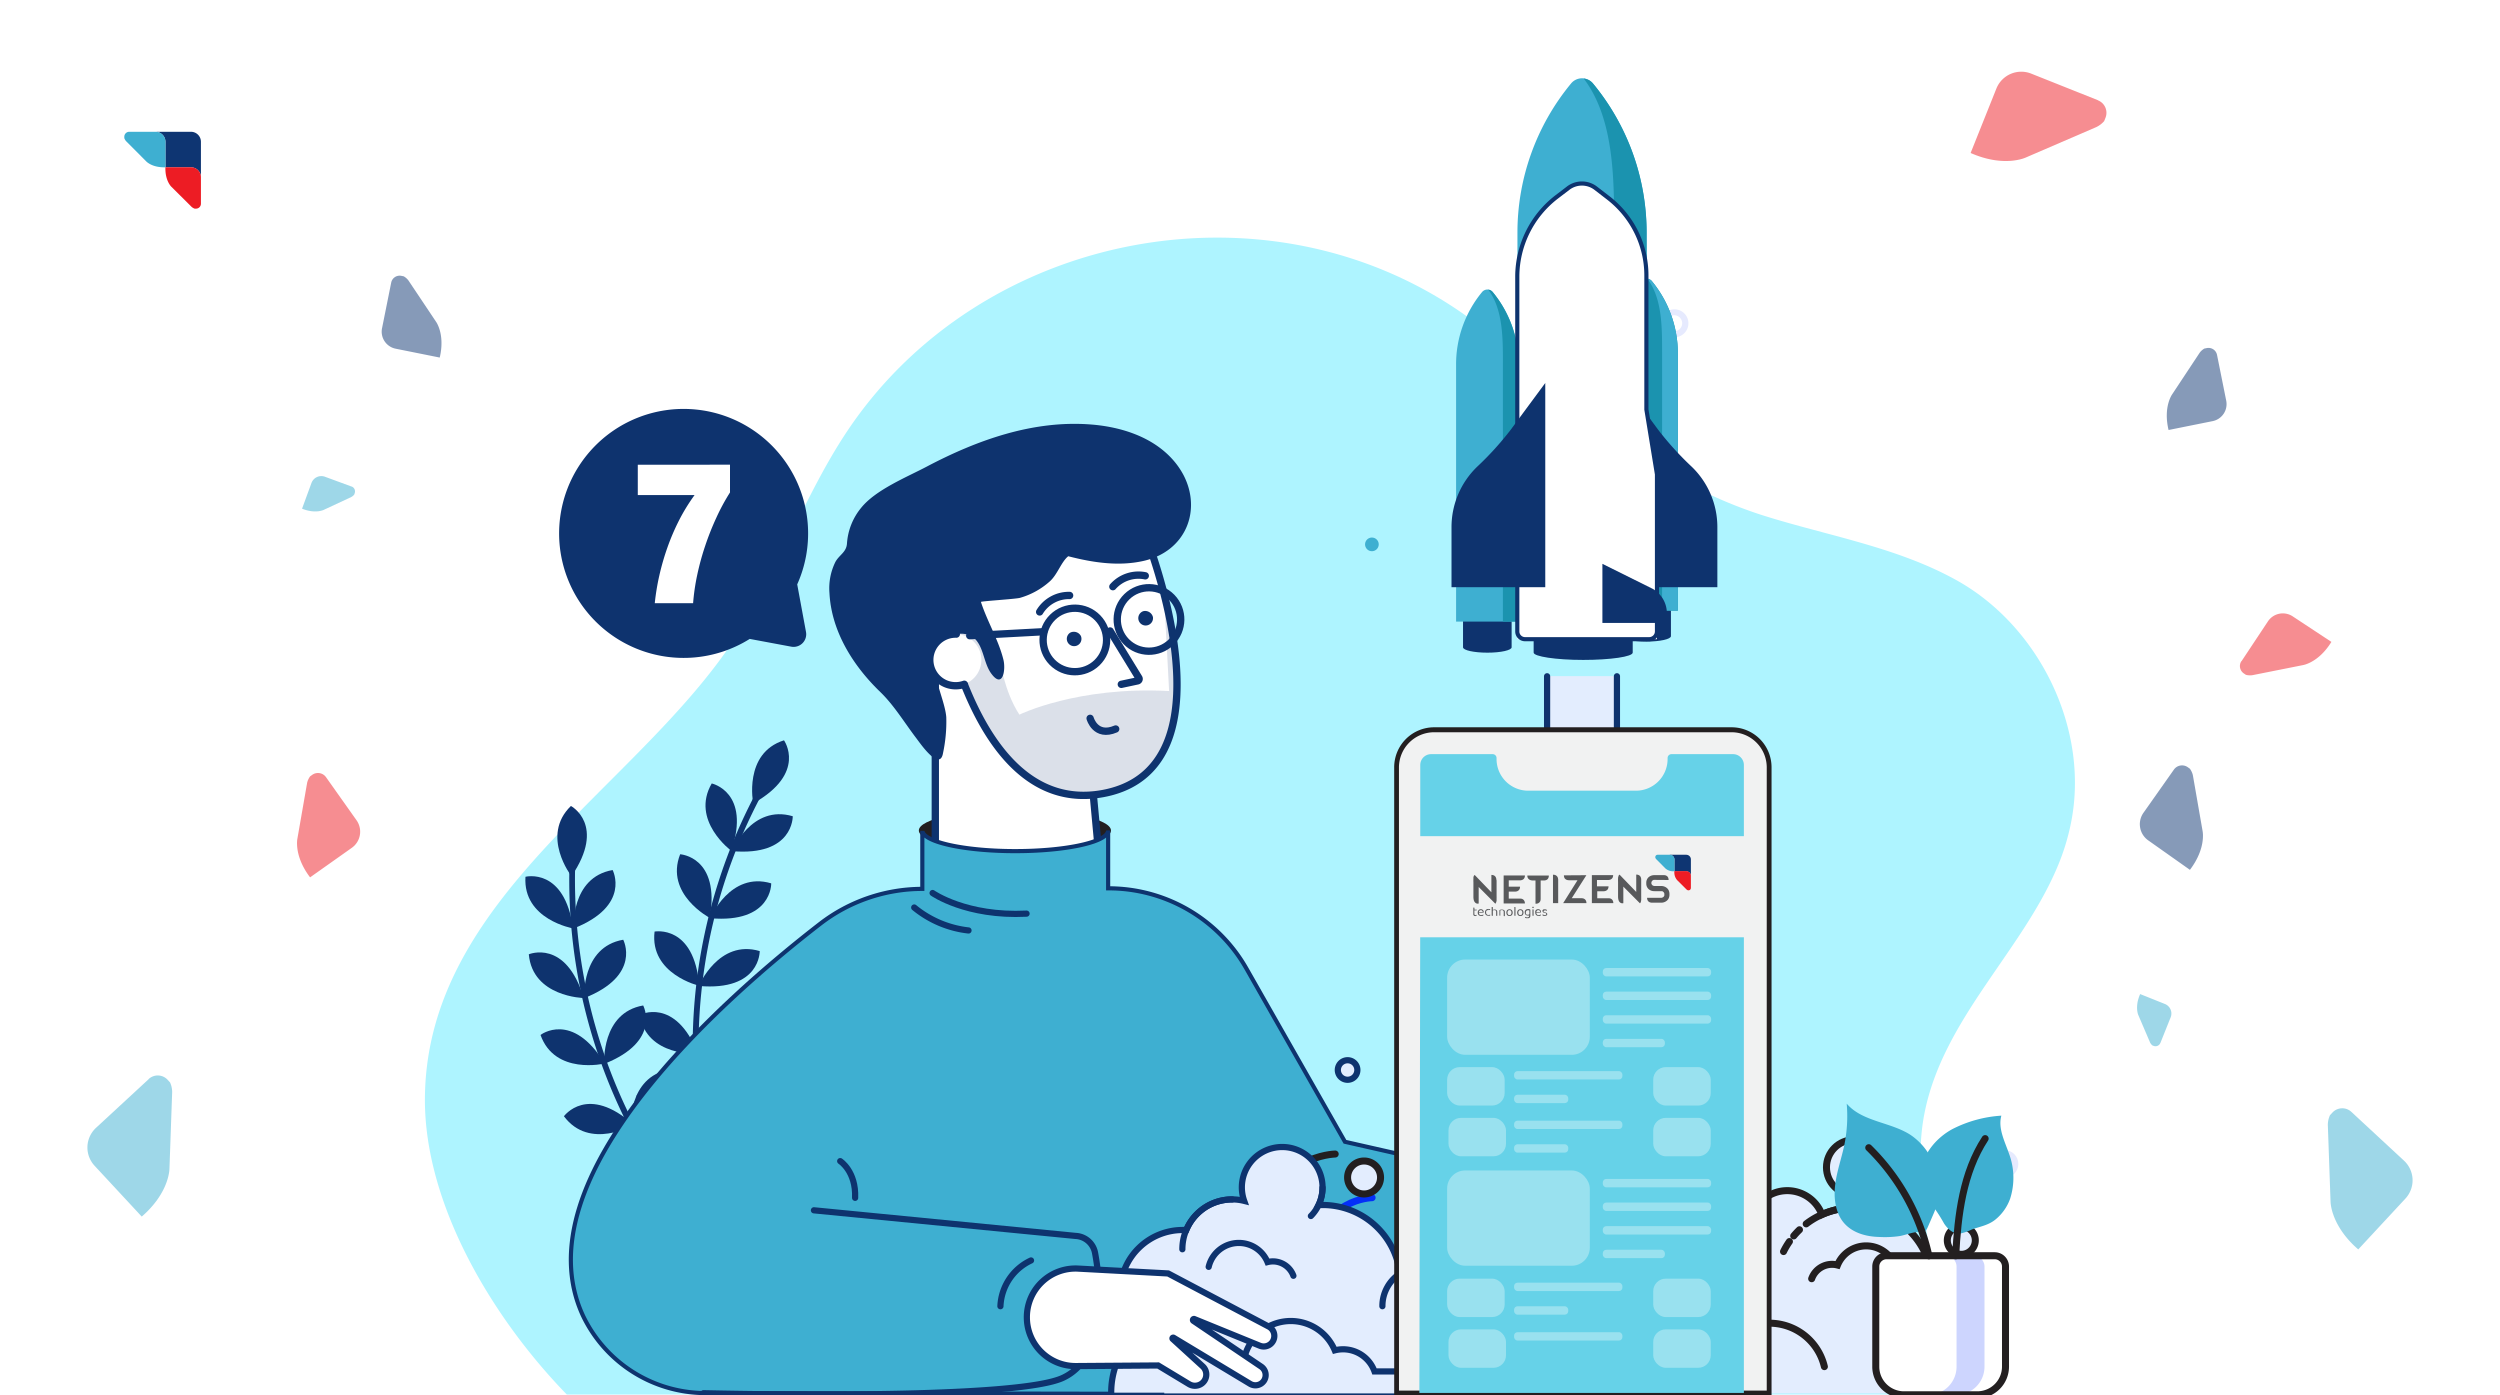 <svg xmlns="http://www.w3.org/2000/svg" xmlns:xlink="http://www.w3.org/1999/xlink" id="Layer_1" data-name="Layer 1" viewBox="0 0 645 360"><defs><style>.cls-1{opacity:0.5;}.cls-2{fill:#ed1c24;}.cls-2,.cls-3,.cls-4{fill-rule:evenodd;}.cls-3{fill:#0e3572;}.cls-10,.cls-4{fill:#3eafd1;}.cls-5{opacity:0.65;}.cls-6{fill:#fff;}.cls-7{fill:#e6eafe;}.cls-8{fill:#aef4ff;}.cls-13,.cls-9{fill:#0e336e;}.cls-11{fill:#231f20;}.cls-12,.cls-14,.cls-15,.cls-16,.cls-17{fill:none;stroke-miterlimit:10;}.cls-12,.cls-14,.cls-17{stroke:#0e336e;}.cls-12,.cls-15,.cls-16,.cls-17{stroke-linecap:round;}.cls-12{stroke-width:1.89px;}.cls-13{opacity:0.15;}.cls-14{stroke-width:1.07px;}.cls-15{stroke:#231f20;}.cls-15,.cls-16{stroke-width:1.81px;}.cls-16{stroke:#042ff8;}.cls-17{stroke-width:1.6px;}.cls-18{fill:#e3edfe;}.cls-19{fill:#1b93af;}.cls-20{fill:#002daa;}.cls-21{fill:#cdd5fe;}.cls-22{fill:#f1f2f2;}.cls-23{fill:#66d2e8;}.cls-24{fill:#58595b;}.cls-25{fill:#99e1ef;}</style></defs><g class="cls-1"><path class="cls-2" d="M84.09,200.48,92,211.65a5.1,5.1,0,0,1-1.22,7.08L80,226.36c-4.25-5.6-3.27-10-3.27-10l2.51-14.4a4.61,4.61,0,0,1,.77-1.66l.56-.4a2.54,2.54,0,0,1,3.54.61Z"></path><path class="cls-3" d="M100.93,72.91l-2.37,11.8a4.48,4.48,0,0,0,3.5,5.25l11.39,2.29c1.42-6-.94-9.22-.94-9.22l-7.14-10.68a4,4,0,0,0-1.21-1.06l-.6-.12a2.23,2.23,0,0,0-2.63,1.74Z"></path><path class="cls-4" d="M90.71,125.53,83.84,123a2.71,2.71,0,0,0-3.48,1.61l-2.43,6.63c3.48,1.41,5.63.29,5.63.29l7.07-3.3a2.49,2.49,0,0,0,.76-.63l.12-.35a1.36,1.36,0,0,0-.8-1.74Z"></path><path class="cls-4" d="M38.36,278.42,24.75,291a6.92,6.92,0,0,0-.37,9.74l12.19,13.14c7.21-6.24,7.15-12.39,7.15-12.39l.7-19.8a6.18,6.18,0,0,0-.55-2.43l-.64-.69a3.45,3.45,0,0,0-4.87-.18Z"></path><path class="cls-3" d="M560.88,198.54,553,209.72a5.1,5.1,0,0,0,1.22,7.08L565,224.42c4.25-5.6,3.27-10,3.27-10L565.76,200a4.7,4.7,0,0,0-.77-1.67l-.56-.4a2.57,2.57,0,0,0-3.55.61Z"></path><path class="cls-3" d="M572,91.6l2.37,11.8a4.48,4.48,0,0,1-3.5,5.25l-11.38,2.29c-1.43-6,.94-9.22.94-9.22L567.52,91a4,4,0,0,1,1.2-1.07l.6-.12A2.24,2.24,0,0,1,572,91.6Z"></path><path class="cls-2" d="M541.3,25.87,524.07,19a6.92,6.92,0,0,0-9,3.84l-6.65,16.63c8.72,3.85,14.26,1.16,14.26,1.16l18.19-7.85a6.28,6.28,0,0,0,2-1.53l.35-.87a3.46,3.46,0,0,0-1.92-4.48Z"></path><path class="cls-4" d="M557.38,269.09l2.65-6.62a2.65,2.65,0,0,0-1.48-3.44l-6.39-2.56c-1.48,3.35-.45,5.48-.45,5.48l3,7a2.38,2.38,0,0,0,.59.76l.34.13a1.33,1.33,0,0,0,1.72-.74Z"></path><path class="cls-4" d="M606.64,286.85l13.61,12.62a6.92,6.92,0,0,1,.37,9.74l-12.19,13.14c-7.21-6.24-7.15-12.39-7.15-12.39l-.7-19.81a6.14,6.14,0,0,1,.55-2.42l.64-.69a3.46,3.46,0,0,1,4.87-.19Z"></path><path class="cls-2" d="M578.29,170.62l6.84-10.31a4.61,4.61,0,0,1,6.37-1.3l10,6.6c-3.33,5.42-7.39,6-7.39,6l-13,2.59a4.33,4.33,0,0,1-1.66-.09l-.52-.35a2.3,2.3,0,0,1-.65-3.19Z"></path></g><g class="cls-5"><image width="417" height="417" transform="translate(-7.2 -7.17) scale(0.24)"></image></g><circle class="cls-6" cx="42.93" cy="42.93" r="17.93"></circle><path class="cls-3" d="M40.1,34h9.17a2.58,2.58,0,0,1,2.57,2.58v9.16a2.58,2.58,0,0,0-2.57-2.57H42.68V36.61A2.59,2.59,0,0,0,40.1,34Z"></path><path class="cls-2" d="M51.84,52.56V45.7a2.55,2.55,0,0,0-2.54-2.54H42.68c-.12,3.52,1.56,5.05,1.56,5.05l5.19,5.16a2.36,2.36,0,0,0,.79.46h.35a1.27,1.27,0,0,0,1.27-1.27Z"></path><path class="cls-4" d="M33.29,34h6.85a2.56,2.56,0,0,1,2.55,2.55v6.61c-3.52.12-5-1.56-5-1.56l-5.16-5.18a2.34,2.34,0,0,1-.46-.8v-.34A1.28,1.28,0,0,1,33.29,34Z"></path><circle class="cls-7" cx="199.62" cy="176.2" r="3.58"></circle><circle class="cls-7" cx="517.15" cy="300.3" r="3.58"></circle><circle class="cls-7" cx="429.49" cy="118.56" r="3.58"></circle><path class="cls-7" d="M183.79,120.82a6.41,6.41,0,1,0,6.41,6.41A6.4,6.4,0,0,0,183.79,120.82Zm0,10.07a3.66,3.66,0,1,1,3.66-3.66A3.66,3.66,0,0,1,183.79,130.89Z"></path><path class="cls-7" d="M507,327.67a6.41,6.41,0,1,0,6.41,6.41A6.41,6.41,0,0,0,507,327.67Zm0,10.07a3.66,3.66,0,1,1,3.66-3.66A3.66,3.66,0,0,1,507,337.74Z"></path><path class="cls-7" d="M432,79.8a3.61,3.61,0,1,0,3.61,3.61A3.61,3.61,0,0,0,432,79.8Zm0,5.67A2.07,2.07,0,1,1,434,83.41,2.07,2.07,0,0,1,432,85.47Z"></path><path class="cls-7" d="M125.45,299.05a5,5,0,1,0,5,5A5,5,0,0,0,125.45,299.05Zm0,7.91a2.88,2.88,0,1,1,2.87-2.87A2.88,2.88,0,0,1,125.45,307Z"></path><path class="cls-7" d="M225.58,133l-2.42-1.32,1.32-2.43a1.29,1.29,0,0,0-2.27-1.24l-1.33,2.43-2.42-1.33a1.3,1.3,0,1,0-1.24,2.28l2.43,1.32-1.33,2.42a1.3,1.3,0,0,0,2.28,1.24l1.32-2.42,2.42,1.32a1.29,1.29,0,1,0,1.24-2.27Z"></path><path class="cls-7" d="M406.73,96l-2.42-1.33,1.32-2.42A1.29,1.29,0,1,0,403.36,91L402,93.46l-2.43-1.33a1.3,1.3,0,0,0-1.24,2.28l2.43,1.32-1.32,2.42a1.29,1.29,0,1,0,2.27,1.24L403.07,97l2.42,1.32A1.29,1.29,0,1,0,406.73,96Z"></path><path class="cls-7" d="M145.35,339.73l-2.43-1.32,1.32-2.42a1.29,1.29,0,1,0-2.27-1.24l-1.32,2.42-2.42-1.32a1.29,1.29,0,1,0-1.24,2.27l2.42,1.32-1.32,2.43a1.29,1.29,0,0,0,2.27,1.24l1.32-2.43,2.43,1.32a1.29,1.29,0,0,0,1.24-2.27Z"></path><path class="cls-8" d="M531.18,222.77a58.31,58.31,0,0,0,3-9.8c5.27-24.52-8-51.65-29.85-63.52C489,141.06,471.48,138.22,454.93,133c-16.11-5.12-31.15-14.07-44.36-24.53-11.17-8.85-21.17-19.16-32.83-27.35-51-35.81-124.62-21.46-159.08,30-11.26,16.84-17.87,36.41-28.92,53.39-25.34,38.92-79.71,67-80.11,118.79-.21,27.43,17.48,56.82,36.61,76.49H494.73c10.86-21.91-2.92-48.45,1.76-72.44C501.3,262.65,522.15,245.08,531.18,222.77Z"></path><path class="cls-9" d="M147,221A139.63,139.63,0,0,0,183.75,321.6c.66.72,1.82-.26,1.16-1a138.1,138.1,0,0,1-36.44-99.5c0-1-1.47-1.11-1.51-.13Z"></path><path class="cls-9" d="M147.44,226.06s-8.09-10.42-.14-18.12C147.3,207.94,156.47,212.82,147.44,226.06Z"></path><path class="cls-9" d="M147.86,239.53s-13-2.27-12.29-13.32C135.57,226.21,145.64,223.66,147.86,239.53Z"></path><path class="cls-9" d="M150.6,257.49s-13.19-.26-14.17-11.28C136.43,246.21,146,242.15,150.6,257.49Z"></path><path class="cls-9" d="M156,274.39s-12.83,3.06-16.54-7.36C139.42,267,147.66,260.7,156,274.39Z"></path><path class="cls-9" d="M163.49,290.21s-11.38,6.67-18-2.22C145.52,288,151.55,279.54,163.49,290.21Z"></path><path class="cls-9" d="M172.07,304.71s-9.37,9.28-18,2.31C154.11,307,157.86,297.33,172.07,304.71Z"></path><path class="cls-9" d="M148,239.54s-.84-13.17,10.06-15.07C158.05,224.47,162.9,233.66,148,239.54Z"></path><path class="cls-9" d="M150.73,257.51s-.84-13.16,10.06-15.06C160.79,242.45,165.64,251.64,150.73,257.51Z"></path><path class="cls-9" d="M155.88,274.48s-.84-13.17,10.06-15.07C165.94,259.41,170.78,268.61,155.88,274.48Z"></path><path class="cls-9" d="M162.7,291s-.84-13.17,10.06-15.06C172.76,275.91,177.6,285.1,162.7,291Z"></path><path class="cls-9" d="M171.53,304.9s-.85-13.17,10.05-15.06C181.58,289.84,186.43,299,171.53,304.9Z"></path><path class="cls-9" d="M196.15,202.53A139.62,139.62,0,0,0,184.24,309c.27.93,1.75.58,1.47-.36a138.15,138.15,0,0,1,11.73-105.32c.48-.85-.82-1.64-1.29-.78Z"></path><path class="cls-9" d="M194.33,207.28s-2.61-12.94,7.94-16.28C202.27,191,208.3,199.46,194.33,207.28Z"></path><path class="cls-9" d="M188.69,219.52s-10.62-7.83-5.06-17.39C183.63,202.13,193.78,204.33,188.69,219.52Z"></path><path class="cls-9" d="M183.14,236.82s-11.69-6.11-7.66-16.42C175.48,220.4,185.85,221,183.14,236.82Z"></path><path class="cls-9" d="M180.41,254.34s-12.85-3-11.53-14C168.88,240.37,179.07,238.38,180.41,254.34Z"></path><path class="cls-9" d="M180.1,271.86s-13.17.89-15.1-10C165,261.86,174.17,257,180.1,271.86Z"></path><path class="cls-9" d="M181.32,288.66s-12.53,4.13-17.11-5.94C164.21,282.72,171.88,275.72,181.32,288.66Z"></path><path class="cls-9" d="M188.81,219.59s5.11-12.16,15.72-9C204.53,210.59,204.77,221,188.81,219.59Z"></path><path class="cls-9" d="M183.25,236.9s5.11-12.16,15.72-9C199,227.9,199.21,238.29,183.25,236.9Z"></path><path class="cls-9" d="M180.29,254.38s5.12-12.16,15.72-9C196,245.38,196.25,255.77,180.29,254.38Z"></path><path class="cls-9" d="M179.05,272.19s5.11-12.17,15.72-9C194.77,263.18,195,273.57,179.05,272.19Z"></path><path class="cls-9" d="M180.74,288.59s5.12-12.16,15.72-9C196.46,279.59,196.7,290,180.74,288.59Z"></path><path class="cls-10" d="M355.71,140.45a1.76,1.76,0,1,1-1.76-1.76A1.76,1.76,0,0,1,355.71,140.45Z"></path><path class="cls-11" d="M286.63,214.27c0,2.94-11.1,5.32-24.79,5.32s-24.78-2.38-24.78-5.32,11.09-5.33,24.78-5.33S286.63,211.33,286.63,214.27Z"></path><polygon class="cls-6" points="241.31 217.61 286.1 248.46 279.13 173.44 241.31 173.44 241.31 217.61"></polygon><polygon class="cls-12" points="241.31 217.61 286.02 247.61 279.13 173.44 241.31 173.44 241.31 217.61"></polygon><path class="cls-6" d="M286.59,127.66a37,37,0,0,1,11.28,17.06c5.46,17,14.25,54.82-13.22,60-23.74,4.45-35.11-22.54-40.06-41a36,36,0,0,1,11.36-37C263.67,120.2,274.14,117.17,286.59,127.66Z"></path><path class="cls-13" d="M300.3,153.16l1.33,25.13C278,177,263,184.38,263,184.38,259,178.22,258,170.26,258,170.26h0c-2.41,0-8.78-11.33-10-9.23l-2,8c5.87,17.36,18.11,39.51,38.66,35.66C308.19,200.28,305.1,171.9,300.3,153.16Z"></path><path class="cls-12" d="M286.59,127.66a37,37,0,0,1,11.28,17.06c5.46,17,14.25,54.82-13.22,60-23.74,4.45-35.11-22.54-40.06-41a36,36,0,0,1,11.36-37C263.67,120.2,274.14,117.17,286.59,127.66Z"></path><path class="cls-12" d="M286.41,162.79l7.42,12.12a.51.51,0,0,1-.32.75l-4.21.9"></path><path class="cls-12" d="M281.25,185.33s1.36,5,6.6,2.75"></path><path class="cls-12" d="M287.12,151.36a8.81,8.81,0,0,1,8.36-2.8"></path><path class="cls-12" d="M268.23,157.88a8.83,8.83,0,0,1,7.73-4.25"></path><path class="cls-9" d="M297.46,159.21a1.9,1.9,0,1,1-2.48-1.53A2.08,2.08,0,0,1,297.46,159.21Z"></path><path class="cls-9" d="M278.87,164.09a1.89,1.89,0,1,1-2.78-.85A2.06,2.06,0,0,1,278.87,164.09Z"></path><path class="cls-9" d="M305.33,122.54a20,20,0,0,0-2.71-3.9c-5.22-5.9-13.3-8.51-21.15-9.12-14.9-1.17-29.33,4-42.32,10.84-5.29,2.79-13.25,6-17,10.69a16.18,16.18,0,0,0-3.63,9.14c-.13,2.31-2,2.95-3,4.81a15.34,15.34,0,0,0-1.52,8c.5,9.91,6.13,18.8,13.11,25.53,3.54,3.41,6.3,8,9.26,11.88,1,1.3,6.12,8.83,6.94,3.84a38.88,38.88,0,0,0,.83-9.24c-.45-5.46-5.63-13.88-1.63-19,2.1-2.68,7.08-3.62,9.39-.79,1.94,2.37,2,6,3.81,8.51,3,4.14,3.83-.89,3.17-3.54-1.26-5.09-4.18-9.88-5.8-14.89-.05-.19,9-.75,10.06-1.05a19.53,19.53,0,0,0,7.68-4.23c2-1.76,2.94-5,4.77-6.5l.06,0c6.34,1.64,12.92,2.63,19.27,1.22C306,142.29,310.08,131.63,305.33,122.54Z"></path><circle class="cls-6" cx="246.54" cy="170.26" r="6.66" transform="translate(21.62 368.21) rotate(-75.98)"></circle><path class="cls-12" d="M248.79,176.54a6.56,6.56,0,0,1-2.43.38,6.66,6.66,0,1,1,.37-13.32"></path><circle class="cls-12" cx="296.43" cy="159.8" r="8.19" transform="translate(-27.66 251.3) rotate(-44.09)"></circle><circle class="cls-12" cx="277.31" cy="165.11" r="8.19" transform="translate(-36.55 240.29) rotate(-44.24)"></circle><line class="cls-12" x1="250.19" y1="164.01" x2="269.27" y2="162.98"></line><path class="cls-10" d="M361.37,297.84,347,294.58l-25.44-44.72a40.89,40.89,0,0,0-35.66-20.67V214.78h-.12c-1.16,2.7-11.39,4.81-23.84,4.81-12.27,0-22.37-2.05-23.79-4.69h-.19v14.43a43.27,43.27,0,0,0-26.35,9c-24.9,19.26-77.72,65.62-61.18,101.16a35.08,35.08,0,0,0,31.13,19.92l197.88.34S388.6,308.25,361.37,297.84Z"></path><path class="cls-14" d="M361.37,297.84,347,294.58l-25.44-44.72a40.89,40.89,0,0,0-35.66-20.67V214.78h-.12c-1.16,2.7-11.39,4.81-23.84,4.81-12.27,0-22.37-2.05-23.79-4.69h-.19v14.43a43.27,43.27,0,0,0-26.35,9c-24.9,19.26-77.72,65.62-61.18,101.16a35.08,35.08,0,0,0,31.13,19.92l197.88.34S388.6,308.25,361.37,297.84Z"></path><path class="cls-15" d="M344.48,297.74s-16.55.26-18.93,19.71"></path><path class="cls-16" d="M354,309s-13.08.2-15,15.56"></path><path class="cls-17" d="M240.61,230.4s8.64,6.11,24.24,5.32"></path><path class="cls-17" d="M235.87,234.14a26.76,26.76,0,0,0,14,5.92"></path><path class="cls-18" d="M356.18,303.79a4.25,4.25,0,1,1-4.25-4.25A4.25,4.25,0,0,1,356.18,303.79Z"></path><circle class="cls-18" cx="478.34" cy="301.17" r="7.11"></circle><path class="cls-15" d="M356.18,303.79a4.25,4.25,0,1,1-4.25-4.25A4.25,4.25,0,0,1,356.18,303.79Z"></path><path class="cls-18" d="M443.67,317.93a3.17,3.17,0,1,1-3.17-3.16A3.17,3.17,0,0,1,443.67,317.93Z"></path><path class="cls-15" d="M443.67,317.93a3.17,3.17,0,1,1-3.17-3.16A3.17,3.17,0,0,1,443.67,317.93Z"></path><path class="cls-18" d="M350.2,276.06a2.52,2.52,0,1,1-2.52-2.52A2.52,2.52,0,0,1,350.2,276.06Z"></path><path class="cls-17" d="M350.2,276.06a2.52,2.52,0,1,1-2.52-2.52A2.52,2.52,0,0,1,350.2,276.06Z"></path><path class="cls-18" d="M509.63,320A3.61,3.61,0,1,1,506,316.4,3.61,3.61,0,0,1,509.63,320Z"></path><path class="cls-15" d="M509.63,320A3.61,3.61,0,1,1,506,316.4,3.61,3.61,0,0,1,509.63,320Z"></path><circle class="cls-15" cx="478.34" cy="301.17" r="7.11"></circle><path class="cls-18" d="M495.83,342.12a20.27,20.27,0,0,0-25.75-28.76,9.56,9.56,0,1,0-16.62,9.08,11.17,11.17,0,0,0-9.34,9.34,7.7,7.7,0,0,0-12.62,8.16,20,20,0,0,0-4,1.21,7.71,7.71,0,0,0-14.91-.32,19.87,19.87,0,0,0-6.1-1.22v0a7.72,7.72,0,0,0-15.44,0v.67a7.29,7.29,0,0,0-14.48-.66h-.38a10,10,0,0,0-15-10.93,20.07,20.07,0,0,0-19.94-17.78c-.36,0-.71,0-1.07,0A10.41,10.41,0,1,0,321,309.83a12.8,12.8,0,0,0-14.92,7.51c-.34,0-.66,0-1,0A16.15,16.15,0,0,0,293,344.14a21.28,21.28,0,0,0-6.31,15.16h13.69c0,.07,0,.14,0,.2H506A19.91,19.91,0,0,0,495.83,342.12Z"></path><path class="cls-15" d="M506,359.5a19.91,19.91,0,0,0-10.19-17.38,20.27,20.27,0,0,0-25.75-28.76,9.56,9.56,0,1,0-16.62,9.08,11.17,11.17,0,0,0-9.34,9.34,7.64,7.64,0,0,0-5.37-2.19"></path><path class="cls-17" d="M383.76,333.46a7.3,7.3,0,0,0-7.2,6.14h-.38a10,10,0,0,0-15-10.93,20.07,20.07,0,0,0-19.94-17.78c-.36,0-.71,0-1.07,0A10.41,10.41,0,1,0,321,309.83a12.8,12.8,0,0,0-14.92,7.51c-.34,0-.66,0-1,0A16.15,16.15,0,0,0,293,344.14a21.28,21.28,0,0,0-6.31,15.16"></path><path class="cls-15" d="M444.4,336.57a11.55,11.55,0,0,1-.42-3.07,11.08,11.08,0,0,1,2.4-6.92"></path><path class="cls-17" d="M380.07,352.83a7.39,7.39,0,0,1,7.39-7.39"></path><path class="cls-15" d="M466,315.76a20.24,20.24,0,0,1,12.32-4.16"></path><path class="cls-15" d="M462.78,318.87a20.31,20.31,0,0,1,1.48-1.59"></path><path class="cls-15" d="M460.15,322.9a19.61,19.61,0,0,1,1.52-2.58"></path><path class="cls-17" d="M356.66,337a10,10,0,0,1,5-8.7"></path><path class="cls-17" d="M297,347.33A16.25,16.25,0,0,1,289.29,337"></path><path class="cls-17" d="M305.05,349.49a16.22,16.22,0,0,1-4.76-.71"></path><path class="cls-15" d="M486.11,339.59a19.82,19.82,0,0,1,11.92,4"></path><path class="cls-17" d="M305.05,322.31a12.85,12.85,0,0,1,12.85-12.86"></path><path class="cls-17" d="M341.21,306.41a10.35,10.35,0,0,1-3,7.32"></path><path class="cls-17" d="M321.05,350.28a12.3,12.3,0,0,1,23.32-1.89,8.61,8.61,0,0,1,10.25,5.44h12.5"></path><path class="cls-15" d="M470.69,352.59a14.57,14.57,0,0,0-27.63-2.23l-8.4,0"></path><path class="cls-17" d="M333.7,329.15a5.64,5.64,0,0,0-5.29-3.71,5.82,5.82,0,0,0-1.39.18,8,8,0,0,0-15.18,1.23"></path><path class="cls-15" d="M467.41,329.91a5.59,5.59,0,0,1,6.67-3.53,8,8,0,0,1,15.18,1.23"></path><path class="cls-18" d="M438.75,335.52l-10.51,8-26.33,7.15-18.15-15.79,8.87-1.3a6.29,6.29,0,0,0,6.41-6.27l.11-152.86h18.34l-.29,154.33a6.57,6.57,0,0,0,5.89,6.56Z"></path><path class="cls-17" d="M417.17,174.48V328.35a7.17,7.17,0,0,0,7.1,7.17H430"></path><path class="cls-17" d="M386.18,333.74h6.5a6.47,6.47,0,0,0,6.47-6.47V174.48"></path><path class="cls-15" d="M426,347.87a7.71,7.71,0,0,1-2.43,2"></path><path class="cls-15" d="M427.17,340.16a7.78,7.78,0,0,1-.28,6.37"></path><path class="cls-15" d="M431.28,336.44a7.54,7.54,0,0,1,.87-2.8,7.64,7.64,0,0,1,2.37-2.69"></path><path class="cls-9" d="M377.46,156.86V167c0,.77,2.81,1.39,6.29,1.39S390,167.76,390,167V156.86Z"></path><path class="cls-10" d="M391.82,160.38H375.67V94a29.29,29.29,0,0,1,6.71-18.66h0a1.78,1.78,0,0,1,2.73,0h0A29.29,29.29,0,0,1,391.82,94Z"></path><path class="cls-19" d="M385.11,75.34a1.76,1.76,0,0,0-1.16-.62c3.89,5.11,3.8,12.84,3.8,19.28v66.38h4.07V94A29.29,29.29,0,0,0,385.11,75.34Z"></path><path class="cls-20" d="M395.19,130.66v20.9c0,1.59,5.81,2.88,13,2.88s13-1.29,13-2.88v-20.9Z"></path><path class="cls-10" d="M424.81,137.92H391.5V60a60.4,60.4,0,0,1,13.85-38.48h0a3.65,3.65,0,0,1,5.62,0h0A60.39,60.39,0,0,1,424.81,60Z"></path><path class="cls-19" d="M411,21.55a3.61,3.61,0,0,0-2.4-1.28c8,10.53,7.85,26.48,7.85,39.76v77.89h8.39V60A60.39,60.39,0,0,0,411,21.55Z"></path><path class="cls-9" d="M418.53,154v10.13c0,.77,2.81,1.4,6.28,1.4s6.29-.63,6.29-1.4V154Z"></path><path class="cls-19" d="M432.89,157.56H416.74V91.18a29.26,29.26,0,0,1,6.71-18.65h0a1.77,1.77,0,0,1,2.73,0h0a29.31,29.31,0,0,1,6.71,18.65Z"></path><path class="cls-10" d="M426.18,72.53a1.76,1.76,0,0,0-1.17-.62c3.9,5.1,3.81,12.83,3.81,19.27v66.38h4.07V91.18A29.31,29.31,0,0,0,426.18,72.53Z"></path><path class="cls-9" d="M395.68,157.6v10.77c0,1,5.72,1.89,12.78,1.89s12.78-.84,12.78-1.89V157.6Z"></path><path class="cls-9" d="M443.08,151.49H418.89V98.81l8.92,12.07a79.52,79.52,0,0,0,8.69,9.57A21.64,21.64,0,0,1,443.08,136Z"></path><path class="cls-6" d="M427.5,164.91h-36V71.42a26,26,0,0,1,10.1-20.56l3-2.29a5.84,5.84,0,0,1,7.15,0l3.24,2.5a25.28,25.28,0,0,1,9.82,20v34.59l2.73,16.72Z"></path><path class="cls-14" d="M425.53,164.91H393.46a2,2,0,0,1-2-2V71.42a26,26,0,0,1,10.1-20.56l3-2.29a5.84,5.84,0,0,1,7.15,0l3.24,2.5a25.28,25.28,0,0,1,9.82,20v34.59l2.73,16.72v40.54A2,2,0,0,1,425.53,164.91Z"></path><path class="cls-9" d="M374.49,151.49h24.19V98.81l-8.92,12.07a79.52,79.52,0,0,1-8.69,9.57A21.64,21.64,0,0,0,374.49,136Z"></path><path class="cls-9" d="M413.42,160.72h16.63v-2.23a7.26,7.26,0,0,0-3.63-6.56l-13-6.46Z"></path><path class="cls-17" d="M181.51,359.45c24.31.54,81.66,1.1,92.66-3.94,11.25-5.16,10.06-23.19,8.35-32.27a5.35,5.35,0,0,0-5-4.37L210,312.26"></path><path class="cls-6" d="M278,327.29l23.38,1.26,25.94,13.7a2.72,2.72,0,0,1,1.18,3.61h0a2.73,2.73,0,0,1-3.49,1.33l-16.89-6.88a.26.26,0,0,0-.24.45l17.5,11.82a2.65,2.65,0,0,1,.68,3.71h0a2.65,2.65,0,0,1-3.53.74l-19.73-11.88a.19.19,0,0,0-.23.31l7.67,7a2.89,2.89,0,0,1-1.32,5h0a2.92,2.92,0,0,1-2.12-.34l-8-4.83-21.23.16a12.57,12.57,0,0,1-12.64-12.57h0A12.56,12.56,0,0,1,278,327.29Z"></path><path class="cls-17" d="M278,327.29l23.38,1.26,25.94,13.7a2.72,2.72,0,0,1,1.18,3.61h0a2.73,2.73,0,0,1-3.49,1.33l-16.89-6.88a.26.26,0,0,0-.24.45l17.5,11.82a2.65,2.65,0,0,1,.68,3.71h0a2.65,2.65,0,0,1-3.53.74l-19.73-11.88a.19.19,0,0,0-.23.31l7.67,7a2.89,2.89,0,0,1-1.32,5h0a2.92,2.92,0,0,1-2.12-.34l-8-4.83-21.23.16a12.57,12.57,0,0,1-12.64-12.57h0A12.56,12.56,0,0,1,278,327.29Z"></path><path class="cls-17" d="M258.11,337h0A13.66,13.66,0,0,1,266,325.2"></path><path class="cls-17" d="M216.77,299.57s4.12,2.63,3.85,9.47"></path><path class="cls-9" d="M207.94,163l-2.26-12.23a32.12,32.12,0,1,0-12.25,14.07l10.71,2A3.26,3.26,0,0,0,207.94,163Z"></path><path class="cls-6" d="M491.23,324h18.93a7.27,7.27,0,0,1,7.27,7.27v25.82a2.79,2.79,0,0,1-2.79,2.79H486.75a2.79,2.79,0,0,1-2.79-2.79V331.26A7.27,7.27,0,0,1,491.23,324Z" transform="translate(1001.38 683.86) rotate(180)"></path><path class="cls-21" d="M509.2,324H502a2.79,2.79,0,0,1,2.79,2.79V352.6a7.26,7.26,0,0,1-7.27,7.27h7.24A7.26,7.26,0,0,0,512,352.6V326.78A2.79,2.79,0,0,0,509.2,324Z"></path><path class="cls-15" d="M491.23,324h18.93a7.27,7.27,0,0,1,7.27,7.27v25.82a2.79,2.79,0,0,1-2.79,2.79H486.75a2.79,2.79,0,0,1-2.79-2.79V331.26A7.27,7.27,0,0,1,491.23,324Z" transform="translate(1001.38 683.86) rotate(180)"></path><path class="cls-10" d="M495.7,301.47c.88-4.34,4.09-8,7.95-10.13a32.06,32.06,0,0,1,12.7-3.5c-.91,3.29.89,6.64,2,9.87a17.71,17.71,0,0,1,.27,11.54,12.24,12.24,0,0,1-3.86,5.44c-1.79,1.42-3.84,1.75-5.95,2.48a12.26,12.26,0,0,1-3.25,1.11c-1.67.07-3.09-1.23-4-2.63a40.2,40.2,0,0,0-2.2-3.54,22,22,0,0,1-2.45-3A11.26,11.26,0,0,1,495.7,301.47Z"></path><path class="cls-10" d="M473.46,305.79c.41-3.49,1.62-6.82,2.35-10.25a37,37,0,0,0,.64-10.8c4,4.68,11.26,4.71,16.44,8.05a16.18,16.18,0,0,1,6.36,8.47,15.84,15.84,0,0,1-.19,11.42l-.21.49c-.47,1.09-.94,2.19-1.42,3.28-.23.54-.52,1.14-1.09,1.31a2.27,2.27,0,0,1-.78.05c-1.89-.05-3.64.77-5.47,1.1a26.51,26.51,0,0,1-5.2.23c-3.26-.08-6.71-.94-9-3.45S473.05,309.27,473.46,305.79Z"></path><path class="cls-15" d="M512.17,293.76c-5.75,8.81-7.06,19.73-7.6,30.23"></path><path class="cls-15" d="M482.14,296.11A56.16,56.16,0,0,1,497.65,324"></path><image width="128" height="128" transform="translate(398.64 68.46) scale(0.16)"></image><path class="cls-6" d="M188.34,119.89v7.16a54,54,0,0,0-3.52,6.51,70.41,70.41,0,0,0-2.89,7.29,67.56,67.56,0,0,0-2.06,7.54,55.2,55.2,0,0,0-1.05,7.24h-9.89a60.65,60.65,0,0,1,1.18-7.16,64,64,0,0,1,2.09-7.23,58.23,58.23,0,0,1,3-7,48.27,48.27,0,0,1,4-6.51H164.55v-7.83Z"></path><path class="cls-22" d="M370,188.26h76.73a9.7,9.7,0,0,1,9.7,9.7V359.38a0,0,0,0,1,0,0H360.32a0,0,0,0,1,0,0V198A9.7,9.7,0,0,1,370,188.26Z"></path><path class="cls-11" d="M457.06,360H359.7V198A10.32,10.32,0,0,1,370,187.64h76.73A10.32,10.32,0,0,1,457.06,198Zm-96.12-1.23h94.88V198a9.09,9.09,0,0,0-9.08-9.08H370a9.09,9.09,0,0,0-9.07,9.08Z"></path><path class="cls-23" d="M366.2,359.38l.23-128.72V197.37a2.8,2.8,0,0,1,2.8-2.8h15.88a1,1,0,0,1,1,1v.27a8.17,8.17,0,0,0,8.15,8.16h27.82a8.17,8.17,0,0,0,8.16-8.16v-.27a1,1,0,0,1,1-1h15.88a2.8,2.8,0,0,1,2.8,2.8v162Z"></path><rect class="cls-22" x="365.69" y="215.73" width="84.99" height="26.09"></rect><path class="cls-24" d="M386.12,227.1v4.14a5.4,5.4,0,0,1,0,.57c0,.17,0,.32,0,.45s0,.24-.06.34a1.37,1.37,0,0,1-.07.24.58.58,0,0,1-.2.31l-4.29-4.31v4.27a1,1,0,0,1-.68-.07,1.33,1.33,0,0,1-.24-.19.91.91,0,0,1-.22-.31,1.8,1.8,0,0,1-.16-.48,3.37,3.37,0,0,1-.06-.68v-3.73a9,9,0,0,1,0-.94c0-.12,0-.23,0-.35a2.17,2.17,0,0,1,.08-.3.72.72,0,0,1,.12-.21.21.21,0,0,1,.16-.08l.2.21.31.32.39.41.46.47.49.51.5.52,1.93,2v-4.47a1.31,1.31,0,0,1,.64.12,1.05,1.05,0,0,1,.24.15.8.8,0,0,1,.2.24,1.12,1.12,0,0,1,.15.35,1.65,1.65,0,0,1,.06.48Zm7.31,6h-5.49v-7.23h5.49a1.53,1.53,0,0,1-.06.45,1,1,0,0,1-.16.33,1,1,0,0,1-.23.23.94.94,0,0,1-.26.14,1.57,1.57,0,0,1-.7.11h-2.76v1.63h2.91a1.88,1.88,0,0,1-.05.43,1.92,1.92,0,0,1-.14.32,1.07,1.07,0,0,1-.2.22,1.43,1.43,0,0,1-.22.15,1.38,1.38,0,0,1-.62.15h-1.68v1.81h2.93a1.88,1.88,0,0,1,.43.05,1.28,1.28,0,0,1,.31.15.85.85,0,0,1,.22.2,1.5,1.5,0,0,1,.15.23,1.61,1.61,0,0,1,.13.63Zm4.88-5.94h-.82v4.72a2.09,2.09,0,0,1-.05.46,1.26,1.26,0,0,1-.15.33,1.21,1.21,0,0,1-.22.23,1.58,1.58,0,0,1-.24.15,1.6,1.6,0,0,1-.67.11v-6h-.73a1.67,1.67,0,0,1-.69-.14,1.23,1.23,0,0,1-.47-.37,1.07,1.07,0,0,1-.16-.32,1.46,1.46,0,0,1-.06-.44h5.55a1.47,1.47,0,0,1-.13.64.79.79,0,0,1-.14.23,1,1,0,0,1-.24.21,1.72,1.72,0,0,1-.33.14,1.55,1.55,0,0,1-.45.05ZM402,233h-1.33v-7.32a1.48,1.48,0,0,1,.67.12,1.11,1.11,0,0,1,.24.16.73.73,0,0,1,.22.24,1,1,0,0,1,.15.35,1.65,1.65,0,0,1,.06.48v3c0,.27,0,.54,0,.8V233Zm7.29-7.2-3.78,5.94H408a2,2,0,0,1,.45.05,1.34,1.34,0,0,1,.34.15.9.9,0,0,1,.23.2,1.14,1.14,0,0,1,.15.23,1.45,1.45,0,0,1,.13.63h-6L407,227.1h-2.12a1.75,1.75,0,0,1-.7-.11,1.65,1.65,0,0,1-.25-.15.8.8,0,0,1-.23-.22,1,1,0,0,1-.15-.33,1.49,1.49,0,0,1-.06-.45Zm6.9,7.21h-5.49v-7.23h5.49a1.53,1.53,0,0,1-.06.45,1,1,0,0,1-.16.33,1,1,0,0,1-.23.23.94.94,0,0,1-.26.14,1.57,1.57,0,0,1-.7.11h-2.76v1.63H415a1.88,1.88,0,0,1-.05.43,1.92,1.92,0,0,1-.14.32,1.07,1.07,0,0,1-.2.22,1.43,1.43,0,0,1-.22.15,1.38,1.38,0,0,1-.62.15h-1.68v1.81H415a1.88,1.88,0,0,1,.43.05,1.28,1.28,0,0,1,.31.15.85.85,0,0,1,.22.2,1.5,1.5,0,0,1,.15.23,1.61,1.61,0,0,1,.13.63Zm7.24-6v4.14a5.6,5.6,0,0,1,0,.57,3,3,0,0,1,0,.45,2.75,2.75,0,0,1-.05.34,1.37,1.37,0,0,1-.07.24.64.64,0,0,1-.2.31l-4.29-4.31v4.27a1,1,0,0,1-.68-.07,1.38,1.38,0,0,1-.25-.19,1.3,1.3,0,0,1-.22-.31,2.27,2.27,0,0,1-.15-.48,3.37,3.37,0,0,1-.06-.68v-3.73a9.27,9.27,0,0,1,0-.94c0-.12,0-.23.05-.35a2.17,2.17,0,0,1,.08-.3,1,1,0,0,1,.11-.21.23.23,0,0,1,.17-.08l.2.21.31.32.39.41.46.47.49.51.5.52,1.93,2v-4.47a1.33,1.33,0,0,1,.64.12,1.05,1.05,0,0,1,.24.15,1,1,0,0,1,.2.24,1.42,1.42,0,0,1,.15.35,1.68,1.68,0,0,1,.05.48Zm3.51,0a1.33,1.33,0,0,0-.28,0l-.13.05a.67.67,0,0,0-.12.06l-.12.11a.53.53,0,0,0-.11.14.75.75,0,0,0-.12.32,1.12,1.12,0,0,0,0,.27.92.92,0,0,0,.27.44.89.89,0,0,0,.24.13,1,1,0,0,0,.36.06h1.6a2.25,2.25,0,0,1,1.58.57,1.88,1.88,0,0,1,.46.66,2.26,2.26,0,0,1,.15.85v.14a2.26,2.26,0,0,1-.15.85,1.76,1.76,0,0,1-.46.66,2.21,2.21,0,0,1-1.57.57h-2.31a1.47,1.47,0,0,1-.64-.13.79.79,0,0,1-.23-.14.93.93,0,0,1-.21-.23,1.11,1.11,0,0,1-.14-.31,1.46,1.46,0,0,1-.06-.44h3.65a1.31,1.31,0,0,0,.27-.06l.23-.12a.61.61,0,0,0,.2-.22.87.87,0,0,0,.1-.19,1.16,1.16,0,0,0,0-.18.92.92,0,0,0,0-.16.68.68,0,0,0,0-.15.81.81,0,0,0-.12-.29.91.91,0,0,0-.19-.2l-.11-.08-.12-.07-.15,0-.17,0h-1.69a2.16,2.16,0,0,1-1.52-.54,1.89,1.89,0,0,1-.59-1.45v-.14a1.92,1.92,0,0,1,.58-1.45,2.2,2.2,0,0,1,1.52-.55h2.39a1.46,1.46,0,0,1,.64.11l.23.15a.86.86,0,0,1,.2.22,1,1,0,0,1,.14.33,1.42,1.42,0,0,1,.06.44Z"></path><path class="cls-3" d="M430.81,220.53h4.25a1.2,1.2,0,0,1,1.19,1.19V226a1.2,1.2,0,0,0-1.19-1.2H432v-3.05a1.2,1.2,0,0,0-1.2-1.19Z"></path><path class="cls-2" d="M436.25,229.11v-3.18a1.18,1.18,0,0,0-1.18-1.17H432a3,3,0,0,0,.72,2.33l2.4,2.39a1.08,1.08,0,0,0,.37.22h.16a.59.59,0,0,0,.59-.59Z"></path><path class="cls-4" d="M427.66,220.53h3.17a1.18,1.18,0,0,1,1.18,1.18v3.06a3,3,0,0,1-2.34-.72l-2.38-2.4a1.08,1.08,0,0,1-.22-.37v-.16a.59.59,0,0,1,.59-.59Z"></path><path class="cls-24" d="M380.68,236.34a.64.64,0,0,1-.41-.11.42.42,0,0,1-.15-.37v-1.7h.13c.1,0,.15,0,.15.13v.41H381s0,0,0,0a.13.13,0,0,1,0,.06c0,.08,0,.12-.11.12h-.51v.94a.25.25,0,0,0,.08.2.39.39,0,0,0,.23.06l.14,0L381,236a.1.1,0,0,1,0,.05.19.19,0,0,1,0,.07.14.14,0,0,1-.09.13.5.5,0,0,1-.26.05Zm.88-.7a.56.56,0,0,0,.62.47.76.76,0,0,0,.27-.05,1.06,1.06,0,0,0,.19-.11.15.15,0,0,1,.09.14.14.14,0,0,1-.05.09.36.36,0,0,1-.12.08.48.48,0,0,1-.18.06.78.78,0,0,1-.22,0,.94.94,0,0,1-.66-.22.86.86,0,0,1-.24-.66,1,1,0,0,1,.06-.36.73.73,0,0,1,.17-.27.53.53,0,0,1,.25-.17.83.83,0,0,1,.32-.06.68.68,0,0,1,.29.05.82.82,0,0,1,.24.15.83.83,0,0,1,.15.23.73.73,0,0,1,.06.3.12.12,0,0,1,0,.11.11.11,0,0,1-.1,0l-1.1.16Zm.49-.81a.49.49,0,0,0-.36.15.7.7,0,0,0-.15.44l1-.14a.56.56,0,0,0-.14-.32.42.42,0,0,0-.34-.13Zm1.9,0a.59.59,0,0,0-.23,0,.44.44,0,0,0-.18.12.56.56,0,0,0-.12.2,1.1,1.1,0,0,0,0,.27.65.65,0,0,0,.15.47.56.56,0,0,0,.42.17.87.87,0,0,0,.25,0l.18-.1.06.05a.13.13,0,0,1,0,.08.18.18,0,0,1,0,.1l-.11.07a.69.69,0,0,1-.17,0,.65.65,0,0,1-.2,0,1.29,1.29,0,0,1-.35-.05.92.92,0,0,1-.27-.16.64.64,0,0,1-.18-.27,1.14,1.14,0,0,1-.06-.39.92.92,0,0,1,.07-.38.64.64,0,0,1,.18-.27.62.62,0,0,1,.27-.17.88.88,0,0,1,.33-.05.75.75,0,0,1,.21,0l.16,0a.44.44,0,0,1,.1.08.12.12,0,0,1,0,.09.19.19,0,0,1,0,.08.18.18,0,0,1-.07.05.56.56,0,0,0-.17-.09.55.55,0,0,0-.24,0Zm1.2,1.45,0,0H385q-.15,0-.15-.12V234l.05,0H385c.1,0,.15.05.15.13v.65a.72.72,0,0,1,.2-.09.93.93,0,0,1,.54,0,.45.45,0,0,1,.21.12.48.48,0,0,1,.14.2.65.65,0,0,1,.05.29v1l-.05,0h-.08q-.15,0-.15-.12v-.94a.39.39,0,0,0-.12-.31.45.45,0,0,0-.31-.11.64.64,0,0,0-.24,0,.72.72,0,0,0-.19.11v1.3Zm2.79-1.07a.37.37,0,0,0-.11-.29.44.44,0,0,0-.3-.1.71.71,0,0,0-.26,0l-.19.08v1.34l-.05,0H387q-.15,0-.15-.12V235a.21.21,0,0,1,0-.12.3.3,0,0,1,.1-.09,1,1,0,0,1,.25-.11,1.25,1.25,0,0,1,.35,0,.86.86,0,0,1,.51.14.54.54,0,0,1,.19.46v1.09l-.06,0h-.07c-.11,0-.16,0-.16-.12v-1Zm2.33.25a1,1,0,0,1-.06.36.85.85,0,0,1-.16.28.78.78,0,0,1-.26.17.9.9,0,0,1-.34.06.88.88,0,0,1-.33-.06.78.78,0,0,1-.26-.17.71.71,0,0,1-.16-.28,1.11,1.11,0,0,1,0-.72.85.85,0,0,1,.16-.28.9.9,0,0,1,.26-.17.88.88,0,0,1,.33-.06.9.9,0,0,1,.34.06.74.74,0,0,1,.25.17.88.88,0,0,1,.17.28,1,1,0,0,1,.06.36Zm-.82-.64a.47.47,0,0,0-.38.17.86.86,0,0,0,0,.94.47.47,0,0,0,.38.17.48.48,0,0,0,.39-.17.91.91,0,0,0,0-.94.49.49,0,0,0-.39-.17Zm1.54,1.46-.05,0h-.08q-.15,0-.15-.12V234l.05,0h.08c.1,0,.15.05.15.13v2.21Zm2.07-.82a1,1,0,0,1-.06.36.85.85,0,0,1-.16.28.78.78,0,0,1-.26.17.88.88,0,0,1-.33.06.82.82,0,0,1-.6-.23.85.85,0,0,1-.16-.28,1.11,1.11,0,0,1,0-.72.88.88,0,0,1,.17-.28.74.74,0,0,1,.25-.17.93.93,0,0,1,.34-.06.88.88,0,0,1,.33.06.78.78,0,0,1,.26.17.85.85,0,0,1,.16.28,1,1,0,0,1,.06.36Zm-.81-.64a.51.51,0,0,0-.39.17.91.91,0,0,0,0,.94.48.48,0,0,0,.39.17.47.47,0,0,0,.38-.17.86.86,0,0,0,0-.94.47.47,0,0,0-.38-.17Zm2.33,1.29a.39.39,0,0,1-.17.09.87.87,0,0,1-.25,0,.94.94,0,0,1-.3-.05.72.72,0,0,1-.24-.14.69.69,0,0,1-.17-.26,1,1,0,0,1-.07-.38.8.8,0,0,1,.07-.36.65.65,0,0,1,.17-.26.58.58,0,0,1,.25-.15,1,1,0,0,1,.34-.05,1,1,0,0,1,.3,0,.7.7,0,0,1,.23.1.24.24,0,0,1,.09.08.2.2,0,0,1,0,.11v1.44a.67.67,0,0,1-.06.3.53.53,0,0,1-.16.2.64.64,0,0,1-.25.11,1.06,1.06,0,0,1-.31,0,1,1,0,0,1-.31,0l-.17-.06a.21.21,0,0,1-.11-.16.11.11,0,0,1,0-.08.08.08,0,0,1,.05-.05,1.05,1.05,0,0,0,.51.15.58.58,0,0,0,.37-.1.42.42,0,0,0,.13-.33v-.23Zm-.39-.11a.5.5,0,0,0,.39-.15v-.93a.84.84,0,0,0-.16-.07.66.66,0,0,0-.21,0,.53.53,0,0,0-.39.15.59.59,0,0,0-.15.44,1.1,1.1,0,0,0,0,.27.61.61,0,0,0,.11.18.39.39,0,0,0,.17.11.64.64,0,0,0,.2,0Zm1.47.28-.05,0h-.08q-.15,0-.15-.12v-1.54l.05,0h.08c.1,0,.15,0,.15.14v1.53Zm-.33-2.17a.18.18,0,0,1,.06-.13.19.19,0,0,1,.13-.05.17.17,0,0,1,.13.05.19.19,0,0,1,0,.26.17.17,0,0,1-.13.05.19.19,0,0,1-.13-.05.18.18,0,0,1-.06-.13Zm1.06,1.52a.56.56,0,0,0,.62.47.76.76,0,0,0,.27-.05.79.79,0,0,0,.19-.11.15.15,0,0,1,.09.14.14.14,0,0,1-.05.09.36.36,0,0,1-.12.08.48.48,0,0,1-.18.06.75.75,0,0,1-.22,0,.92.92,0,0,1-.65-.22.86.86,0,0,1-.24-.66,1,1,0,0,1,0-.36.73.73,0,0,1,.17-.27.53.53,0,0,1,.25-.17.87.87,0,0,1,.32-.06.73.73,0,0,1,.3.05.76.76,0,0,1,.23.15.87.87,0,0,1,.16.23.94.94,0,0,1,.05.3.12.12,0,0,1,0,.11.11.11,0,0,1-.1,0l-1.1.16Zm.5-.81a.5.5,0,0,0-.37.15.7.7,0,0,0-.15.44l1-.14a.5.5,0,0,0-.14-.32.42.42,0,0,0-.33-.13Zm2.31,1a.41.41,0,0,1-.17.35.74.74,0,0,1-.48.13,1,1,0,0,1-.25,0l-.2-.06a.43.43,0,0,1-.13-.09.18.18,0,0,1,0-.1.31.31,0,0,1,0-.08l.07-.07a1.26,1.26,0,0,0,.23.13.65.65,0,0,0,.29.06c.25,0,.37-.09.37-.25a.27.27,0,0,0-.24-.27l-.3-.08a.68.68,0,0,1-.32-.16.45.45,0,0,1-.1-.28.34.34,0,0,1,0-.18.29.29,0,0,1,.12-.15.5.5,0,0,1,.19-.11,1.12,1.12,0,0,1,.27,0,.94.94,0,0,1,.41.07c.1.05.15.11.15.17a.11.11,0,0,1,0,.08l-.06.06-.19-.1a.72.72,0,0,0-.27,0,.48.48,0,0,0-.26.06.21.21,0,0,0-.1.18.16.16,0,0,0,.06.13.3.3,0,0,0,.18.09l.24.06a.75.75,0,0,1,.37.18.45.45,0,0,1,.12.33Z"></path><rect class="cls-25" x="390.63" y="276.35" width="27.95" height="2.16" rx="0.89"></rect><rect class="cls-25" x="390.63" y="282.44" width="13.98" height="2.16" rx="0.89"></rect><rect class="cls-25" x="390.63" y="289.13" width="27.95" height="2.16" rx="0.89"></rect><rect class="cls-25" x="390.63" y="295.22" width="13.98" height="2.16" rx="0.89"></rect><rect class="cls-25" x="373.36" y="247.56" width="36.81" height="24.58" rx="4.66"></rect><rect class="cls-25" x="373.36" y="275.32" width="14.84" height="9.91" rx="3.23"></rect><rect class="cls-25" x="426.53" y="275.32" width="14.84" height="9.91" rx="3.23"></rect><rect class="cls-25" x="373.71" y="288.41" width="14.84" height="9.91" rx="3.23"></rect><rect class="cls-25" x="426.53" y="288.41" width="14.84" height="9.91" rx="3.23"></rect><rect class="cls-25" x="390.63" y="330.93" width="27.95" height="2.16" rx="0.89"></rect><rect class="cls-25" x="390.63" y="337.02" width="13.98" height="2.16" rx="0.89"></rect><rect class="cls-25" x="390.63" y="343.7" width="27.95" height="2.16" rx="0.89"></rect><rect class="cls-25" x="373.36" y="329.89" width="14.84" height="9.91" rx="3.23"></rect><rect class="cls-25" x="426.53" y="329.89" width="14.84" height="9.91" rx="3.23"></rect><rect class="cls-25" x="373.71" y="342.98" width="14.84" height="9.91" rx="3.23"></rect><rect class="cls-25" x="426.53" y="342.98" width="14.84" height="9.91" rx="3.23"></rect><rect class="cls-25" x="413.52" y="249.75" width="27.95" height="2.16" rx="0.89"></rect><rect class="cls-25" x="413.52" y="255.84" width="27.95" height="2.16" rx="0.89"></rect><rect class="cls-25" x="413.52" y="261.93" width="27.95" height="2.16" rx="0.89"></rect><rect class="cls-25" x="413.52" y="268.02" width="16.02" height="2.16" rx="0.89"></rect><rect class="cls-25" x="373.36" y="301.98" width="36.81" height="24.58" rx="4.66"></rect><rect class="cls-25" x="413.52" y="304.17" width="27.95" height="2.16" rx="0.89"></rect><rect class="cls-25" x="413.52" y="310.26" width="27.95" height="2.16" rx="0.89"></rect><rect class="cls-25" x="413.52" y="316.35" width="27.95" height="2.16" rx="0.89"></rect><rect class="cls-25" x="413.52" y="322.44" width="16.02" height="2.16" rx="0.89"></rect></svg>